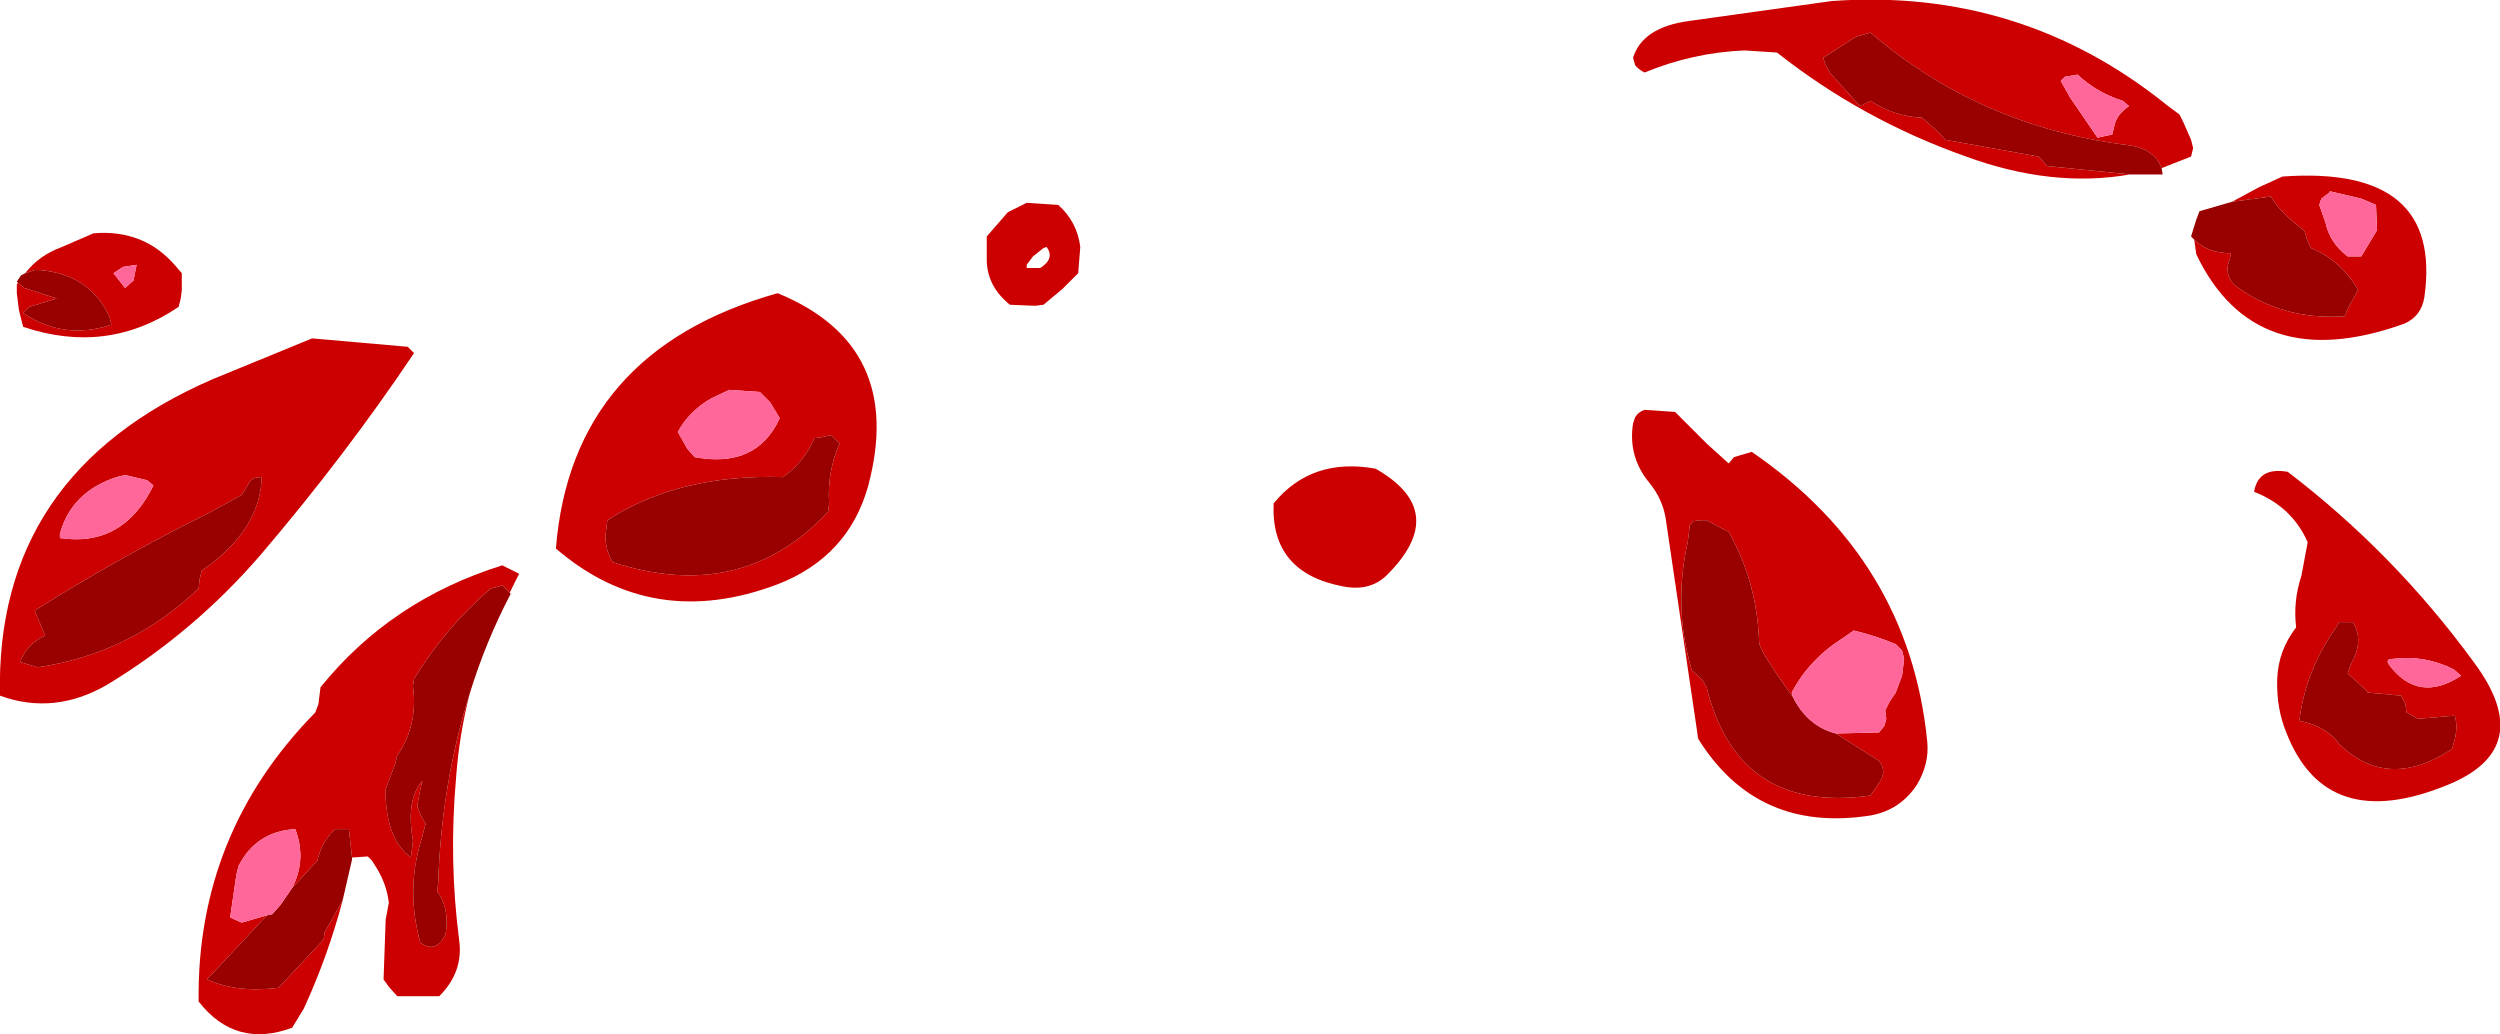 <?xml version="1.0" encoding="UTF-8" standalone="no"?>
<svg xmlns:xlink="http://www.w3.org/1999/xlink" height="49.2px" width="118.95px" xmlns="http://www.w3.org/2000/svg">
  <g transform="matrix(1.0, 0.0, 0.0, 1.0, 52.5, 10.6)">
    <path d="M48.85 -2.3 Q45.15 -1.65 41.05 -3.15 36.1 -4.9 32.05 -8.1 L30.5 -8.2 Q28.05 -8.1 25.75 -7.15 25.45 -7.3 25.3 -7.5 L25.2 -7.85 Q25.65 -9.3 27.85 -9.6 L34.65 -10.55 Q43.65 -11.2 50.6 -5.6 L51.2 -5.15 51.4 -4.75 51.75 -3.95 51.85 -3.55 51.75 -3.15 50.35 -2.6 Q50.0 -3.55 48.7 -3.7 41.65 -4.6 36.5 -9.05 L35.8 -8.85 34.25 -7.85 Q34.35 -7.45 34.6 -7.1 L36.0 -5.55 36.5 -5.8 Q37.65 -5.05 38.95 -5.0 L39.75 -4.3 40.05 -3.95 44.5 -3.15 44.9 -2.7 48.85 -2.3 M46.35 -7.05 L45.75 -6.95 45.55 -6.75 46.0 -5.95 47.3 -4.05 48.0 -4.2 48.1 -4.6 Q48.2 -5.15 48.8 -5.55 L48.5 -5.8 Q47.25 -6.2 46.35 -7.05 M53.7 -1.0 L55.0 -1.7 56.1 -2.2 Q63.75 -2.75 62.85 3.55 62.7 4.45 61.9 4.8 54.8 7.35 52.0 1.5 L51.9 0.8 Q52.55 1.45 53.65 1.45 L53.6 1.7 Q53.3 2.4 53.8 2.95 56.05 4.65 59.05 4.45 L59.25 4.0 59.7 3.2 Q58.9 1.8 57.45 1.2 L57.25 0.75 57.15 0.4 56.55 -0.1 Q55.95 -0.6 55.55 -1.25 L53.7 -1.0 M59.85 -1.15 L58.35 -1.5 58.35 -1.45 57.95 -1.15 57.85 -0.85 58.15 0.0 Q58.35 0.95 59.2 1.6 L59.85 1.6 60.6 0.35 60.55 -0.85 59.85 -1.15 M61.95 22.9 L61.75 22.5 60.15 22.35 60.1 22.25 59.2 21.45 59.35 21.0 Q60.0 19.9 59.45 19.0 L59.2 19.0 58.8 19.0 58.65 19.25 Q57.2 21.3 56.9 23.7 58.2 23.95 58.8 24.8 61.1 27.05 64.15 25.05 64.5 24.15 64.3 23.45 L62.55 23.6 62.0 23.3 61.95 22.9 M61.15 21.0 Q62.55 22.9 64.6 21.55 L64.25 21.25 Q62.85 20.55 61.35 20.75 61.0 20.75 61.15 21.0 M57.3 15.2 Q56.55 13.5 54.75 12.8 54.95 11.6 56.35 11.85 61.4 15.7 65.2 20.9 68.25 25.0 63.95 26.75 58.2 29.1 56.3 24.3 55.8 23.1 55.85 21.7 55.9 20.35 56.75 19.25 56.6 18.0 57.0 16.8 L57.3 15.2 M29.75 11.45 L30.0 11.15 30.85 10.9 Q38.35 16.05 39.2 24.7 39.3 25.75 38.7 26.75 37.9 27.95 36.5 28.2 31.1 29.05 28.3 24.55 L26.75 14.05 Q26.6 13.15 26.0 12.4 24.95 11.15 25.2 9.55 L25.3 9.25 Q25.45 9.0 25.75 8.9 L27.2 9.0 28.7 10.5 29.75 11.45 M32.8 22.55 Q31.2 20.35 31.2 19.95 31.1 17.1 29.75 14.7 L29.15 14.4 28.7 14.15 28.45 14.15 28.05 14.2 27.9 14.4 27.8 15.2 Q27.1 18.3 28.0 21.3 L28.5 21.75 28.7 22.1 Q30.2 28.15 36.5 27.25 L36.8 26.8 Q37.35 26.15 36.9 25.6 L34.85 24.3 36.9 24.25 37.15 23.95 37.25 23.6 37.2 23.2 37.4 22.8 37.7 22.35 37.85 21.95 38.0 21.55 38.1 20.75 38.0 20.35 37.7 20.05 Q36.75 19.65 35.7 19.4 L35.2 19.75 Q33.6 20.75 32.75 22.35 L32.8 22.55 M11.4 17.3 Q7.95 16.65 8.1 13.35 9.9 11.15 12.95 11.7 16.55 13.75 13.45 16.8 12.65 17.55 11.4 17.3 M-2.15 -0.85 Q-1.25 -0.05 -1.1 1.15 L-1.2 2.4 -1.95 3.15 -2.85 3.9 -3.25 3.95 -4.45 3.9 Q-5.5 3.05 -5.55 1.85 L-5.55 0.65 -4.55 -0.5 -3.65 -0.95 -2.15 -0.85 M-3.65 2.0 L-3.65 2.15 -3.0 2.15 Q-2.3 1.7 -2.7 1.15 L-2.85 1.2 -3.35 1.6 -3.65 2.0 M-18.65 8.35 Q-19.7 8.95 -20.25 9.95 L-19.8 10.75 -19.45 11.15 Q-16.5 11.7 -15.4 9.3 L-15.85 8.55 -16.35 8.05 -17.8 7.95 -18.65 8.35 M-12.55 10.5 L-12.95 10.1 -13.4 10.2 -13.75 10.25 Q-14.25 11.4 -15.25 12.1 -20.2 11.95 -23.6 14.15 L-23.65 14.55 Q-23.8 15.4 -23.35 16.15 -17.2 18.15 -13.1 13.75 L-13.05 13.35 Q-13.15 11.85 -12.55 10.5 M-15.5 17.2 Q-21.45 19.45 -26.05 15.5 -25.3 6.1 -15.5 3.35 -9.4 5.85 -11.2 12.55 -12.15 15.9 -15.5 17.2 M-33.1 5.9 L-32.8 6.2 Q-36.05 11.05 -40.1 15.8 -43.25 19.45 -47.35 21.95 -49.9 23.45 -52.5 22.5 -52.75 11.95 -42.4 7.45 L-37.65 5.5 -33.1 5.9 M-36.2 32.25 Q-36.9 34.9 -38.05 37.4 L-38.6 38.3 Q-41.3 39.3 -43.05 37.05 -43.15 29.05 -37.5 23.3 L-37.35 22.9 -37.25 22.1 Q-33.9 17.95 -28.6 16.3 L-27.8 16.7 -28.25 17.6 -28.6 17.25 -28.75 17.3 -29.15 17.4 Q-31.3 19.25 -32.8 21.7 L-32.85 22.05 Q-32.6 23.9 -33.6 25.35 L-33.7 25.75 -34.15 26.95 -34.15 27.35 Q-34.05 29.4 -32.95 30.2 L-32.85 29.4 Q-33.2 27.45 -32.4 26.55 L-32.5 26.95 -32.65 27.75 -32.5 28.15 -32.25 28.6 -32.45 29.35 Q-33.2 31.75 -32.5 34.25 -31.75 34.8 -31.3 33.85 L-31.25 33.45 Q-31.2 32.5 -31.7 31.8 L-31.65 31.4 Q-31.5 26.7 -30.15 22.4 -30.65 24.35 -30.8 26.4 -31.15 30.35 -30.65 34.15 -30.45 35.65 -31.6 36.8 L-33.6 36.8 -34.0 36.35 -34.25 36.0 -34.15 33.15 -34.0 32.35 Q-34.1 31.5 -34.55 30.75 L-34.8 30.35 -35.0 30.15 -35.75 30.2 -35.9 28.85 -36.15 28.85 -36.55 28.85 Q-37.2 29.45 -37.4 30.35 L-38.6 31.65 Q-37.9 30.3 -38.45 28.85 -40.3 28.95 -41.15 30.6 L-41.25 31.0 -41.55 33.05 -41.0 33.3 -39.8 32.95 -42.65 36.0 Q-41.25 36.65 -39.25 36.4 L-37.1 34.1 -37.05 33.75 -36.2 32.25 M-51.3 2.4 Q-50.65 1.55 -49.55 1.15 L-48.05 0.5 Q-45.65 0.3 -44.15 2.05 L-43.85 2.4 -43.85 2.8 -43.85 3.2 -43.9 3.6 -44.0 4.0 Q-47.4 6.3 -51.4 4.95 L-51.6 4.15 -51.7 3.35 -51.7 2.95 -51.65 2.85 -51.35 3.1 -49.8 3.6 -51.1 4.0 -51.4 4.3 Q-49.45 5.6 -47.2 4.85 L-47.3 4.45 Q-48.25 2.45 -50.6 2.25 L-50.85 2.25 -51.3 2.4 M-46.55 12.0 L-46.95 12.1 Q-49.1 12.8 -49.65 14.8 L-49.65 15.0 Q-46.65 15.45 -45.2 12.5 L-45.5 12.25 -46.55 12.0 M-47.1 2.4 L-46.55 3.1 -46.15 2.75 -46.0 2.0 -46.65 2.1 -47.1 2.4 M-51.55 20.9 L-50.7 21.15 Q-46.3 20.5 -43.05 17.4 L-43.0 16.95 -42.9 16.55 -42.35 16.15 Q-40.1 14.35 -40.05 12.1 -40.45 12.1 -40.6 12.3 L-41.0 12.95 -42.55 13.8 Q-46.8 15.9 -50.85 18.45 L-50.35 19.65 Q-51.2 20.0 -51.55 20.9" fill="#cc0000" fill-rule="evenodd" stroke="none"/>
    <path d="M50.35 -2.6 L50.4 -2.3 48.85 -2.3 44.9 -2.7 44.5 -3.15 40.05 -3.95 39.75 -4.3 38.95 -5.0 Q37.65 -5.05 36.5 -5.8 L36.0 -5.55 34.6 -7.1 Q34.35 -7.45 34.25 -7.85 L35.8 -8.85 36.5 -9.05 Q41.65 -4.6 48.7 -3.7 50.0 -3.55 50.35 -2.6 M51.9 0.8 L51.75 0.65 52.0 -0.15 52.15 -0.55 53.7 -1.0 55.55 -1.25 Q55.95 -0.6 56.55 -0.1 L57.15 0.4 57.25 0.75 57.45 1.2 Q58.9 1.8 59.7 3.2 L59.25 4.0 59.05 4.45 Q56.05 4.65 53.8 2.95 53.3 2.4 53.6 1.7 L53.65 1.45 Q52.55 1.45 51.9 0.8 M61.95 22.9 L62.0 23.3 62.55 23.6 64.3 23.45 Q64.5 24.15 64.15 25.05 61.1 27.05 58.8 24.8 58.2 23.95 56.9 23.7 57.2 21.3 58.65 19.25 L58.8 19.0 59.2 19.0 59.45 19.0 Q60.0 19.9 59.35 21.0 L59.2 21.45 60.1 22.25 60.15 22.35 61.75 22.5 61.95 22.9 M34.85 24.3 L36.9 25.6 Q37.35 26.15 36.8 26.8 L36.5 27.25 Q30.2 28.15 28.7 22.1 L28.5 21.75 28.0 21.3 Q27.1 18.3 27.8 15.2 L27.9 14.4 28.05 14.2 28.45 14.15 28.7 14.15 29.15 14.4 29.75 14.7 Q31.1 17.1 31.2 19.95 31.2 20.35 32.8 22.55 33.5 23.95 34.85 24.3 M-12.55 10.5 Q-13.15 11.85 -13.05 13.35 L-13.1 13.75 Q-17.2 18.15 -23.35 16.15 -23.8 15.4 -23.65 14.55 L-23.6 14.15 Q-20.2 11.95 -15.25 12.1 -14.25 11.4 -13.75 10.25 L-13.4 10.2 -12.95 10.1 -12.55 10.5 M-36.2 32.25 L-37.05 33.75 -37.1 34.1 -39.25 36.4 Q-41.25 36.65 -42.65 36.0 L-39.8 32.95 -39.55 32.9 -39.15 32.45 -38.6 31.65 -37.4 30.35 Q-37.2 29.45 -36.55 28.85 L-36.15 28.85 -35.9 28.85 -35.75 30.2 -35.75 30.3 -36.2 32.25 M-30.15 22.4 Q-31.5 26.7 -31.65 31.4 L-31.7 31.8 Q-31.2 32.5 -31.25 33.45 L-31.3 33.85 Q-31.75 34.8 -32.5 34.25 -33.2 31.75 -32.45 29.35 L-32.25 28.6 -32.5 28.15 -32.65 27.75 -32.5 26.95 -32.4 26.55 Q-33.2 27.45 -32.85 29.4 L-32.95 30.2 Q-34.05 29.4 -34.15 27.35 L-34.15 26.95 -33.7 25.75 -33.6 25.35 Q-32.6 23.9 -32.85 22.05 L-32.8 21.7 Q-31.3 19.25 -29.15 17.4 L-28.75 17.3 -28.6 17.25 -28.25 17.6 -28.2 17.65 Q-29.4 19.95 -30.15 22.4 M-51.65 2.85 L-51.7 2.8 -51.5 2.5 -51.3 2.4 -50.85 2.25 -50.6 2.25 Q-48.25 2.45 -47.3 4.45 L-47.2 4.85 Q-49.45 5.6 -51.4 4.3 L-51.1 4.0 -49.8 3.6 -51.35 3.1 -51.65 2.85 M-51.55 20.9 Q-51.2 20.0 -50.35 19.65 L-50.85 18.45 Q-46.8 15.9 -42.55 13.8 L-41.0 12.95 -40.6 12.3 Q-40.45 12.1 -40.05 12.1 -40.1 14.35 -42.35 16.15 L-42.9 16.55 -43.0 16.95 -43.05 17.4 Q-46.3 20.5 -50.7 21.15 L-51.55 20.9" fill="#990000" fill-rule="evenodd" stroke="none"/>
    <path d="M46.35 -7.05 Q47.25 -6.2 48.5 -5.8 L48.8 -5.55 Q48.2 -5.15 48.1 -4.6 L48.0 -4.2 47.3 -4.05 46.0 -5.95 45.55 -6.75 45.75 -6.95 46.35 -7.05 M59.85 -1.15 L60.55 -0.85 60.6 0.35 59.85 1.6 59.2 1.6 Q58.35 0.95 58.15 0.0 L57.85 -0.85 57.95 -1.15 58.35 -1.45 58.35 -1.5 59.85 -1.15 M61.15 21.0 Q61.0 20.75 61.35 20.75 62.85 20.55 64.25 21.25 L64.6 21.55 Q62.55 22.9 61.15 21.0 M32.8 22.55 L32.75 22.35 Q33.6 20.75 35.2 19.75 L35.7 19.4 Q36.75 19.65 37.7 20.05 L38.0 20.35 38.1 20.75 38.0 21.55 37.85 21.95 37.7 22.35 37.4 22.8 37.2 23.2 37.25 23.6 37.15 23.95 36.9 24.25 34.85 24.3 Q33.5 23.95 32.8 22.55 M-18.65 8.35 L-17.8 7.95 -16.35 8.05 -15.85 8.55 -15.4 9.3 Q-16.5 11.7 -19.45 11.15 L-19.8 10.75 -20.25 9.95 Q-19.7 8.95 -18.65 8.35 M-39.8 32.95 L-41.0 33.3 -41.55 33.05 -41.25 31.0 -41.15 30.6 Q-40.3 28.95 -38.45 28.85 -37.9 30.3 -38.6 31.65 L-39.15 32.45 -39.55 32.9 -39.8 32.95 M-47.1 2.4 L-46.65 2.1 -46.0 2.0 -46.15 2.75 -46.55 3.1 -47.1 2.4 M-46.55 12.0 L-45.5 12.25 -45.2 12.5 Q-46.65 15.45 -49.65 15.0 L-49.65 14.8 Q-49.1 12.8 -46.95 12.1 L-46.55 12.0" fill="#ff6699" fill-rule="evenodd" stroke="none"/>
  </g>
</svg>
